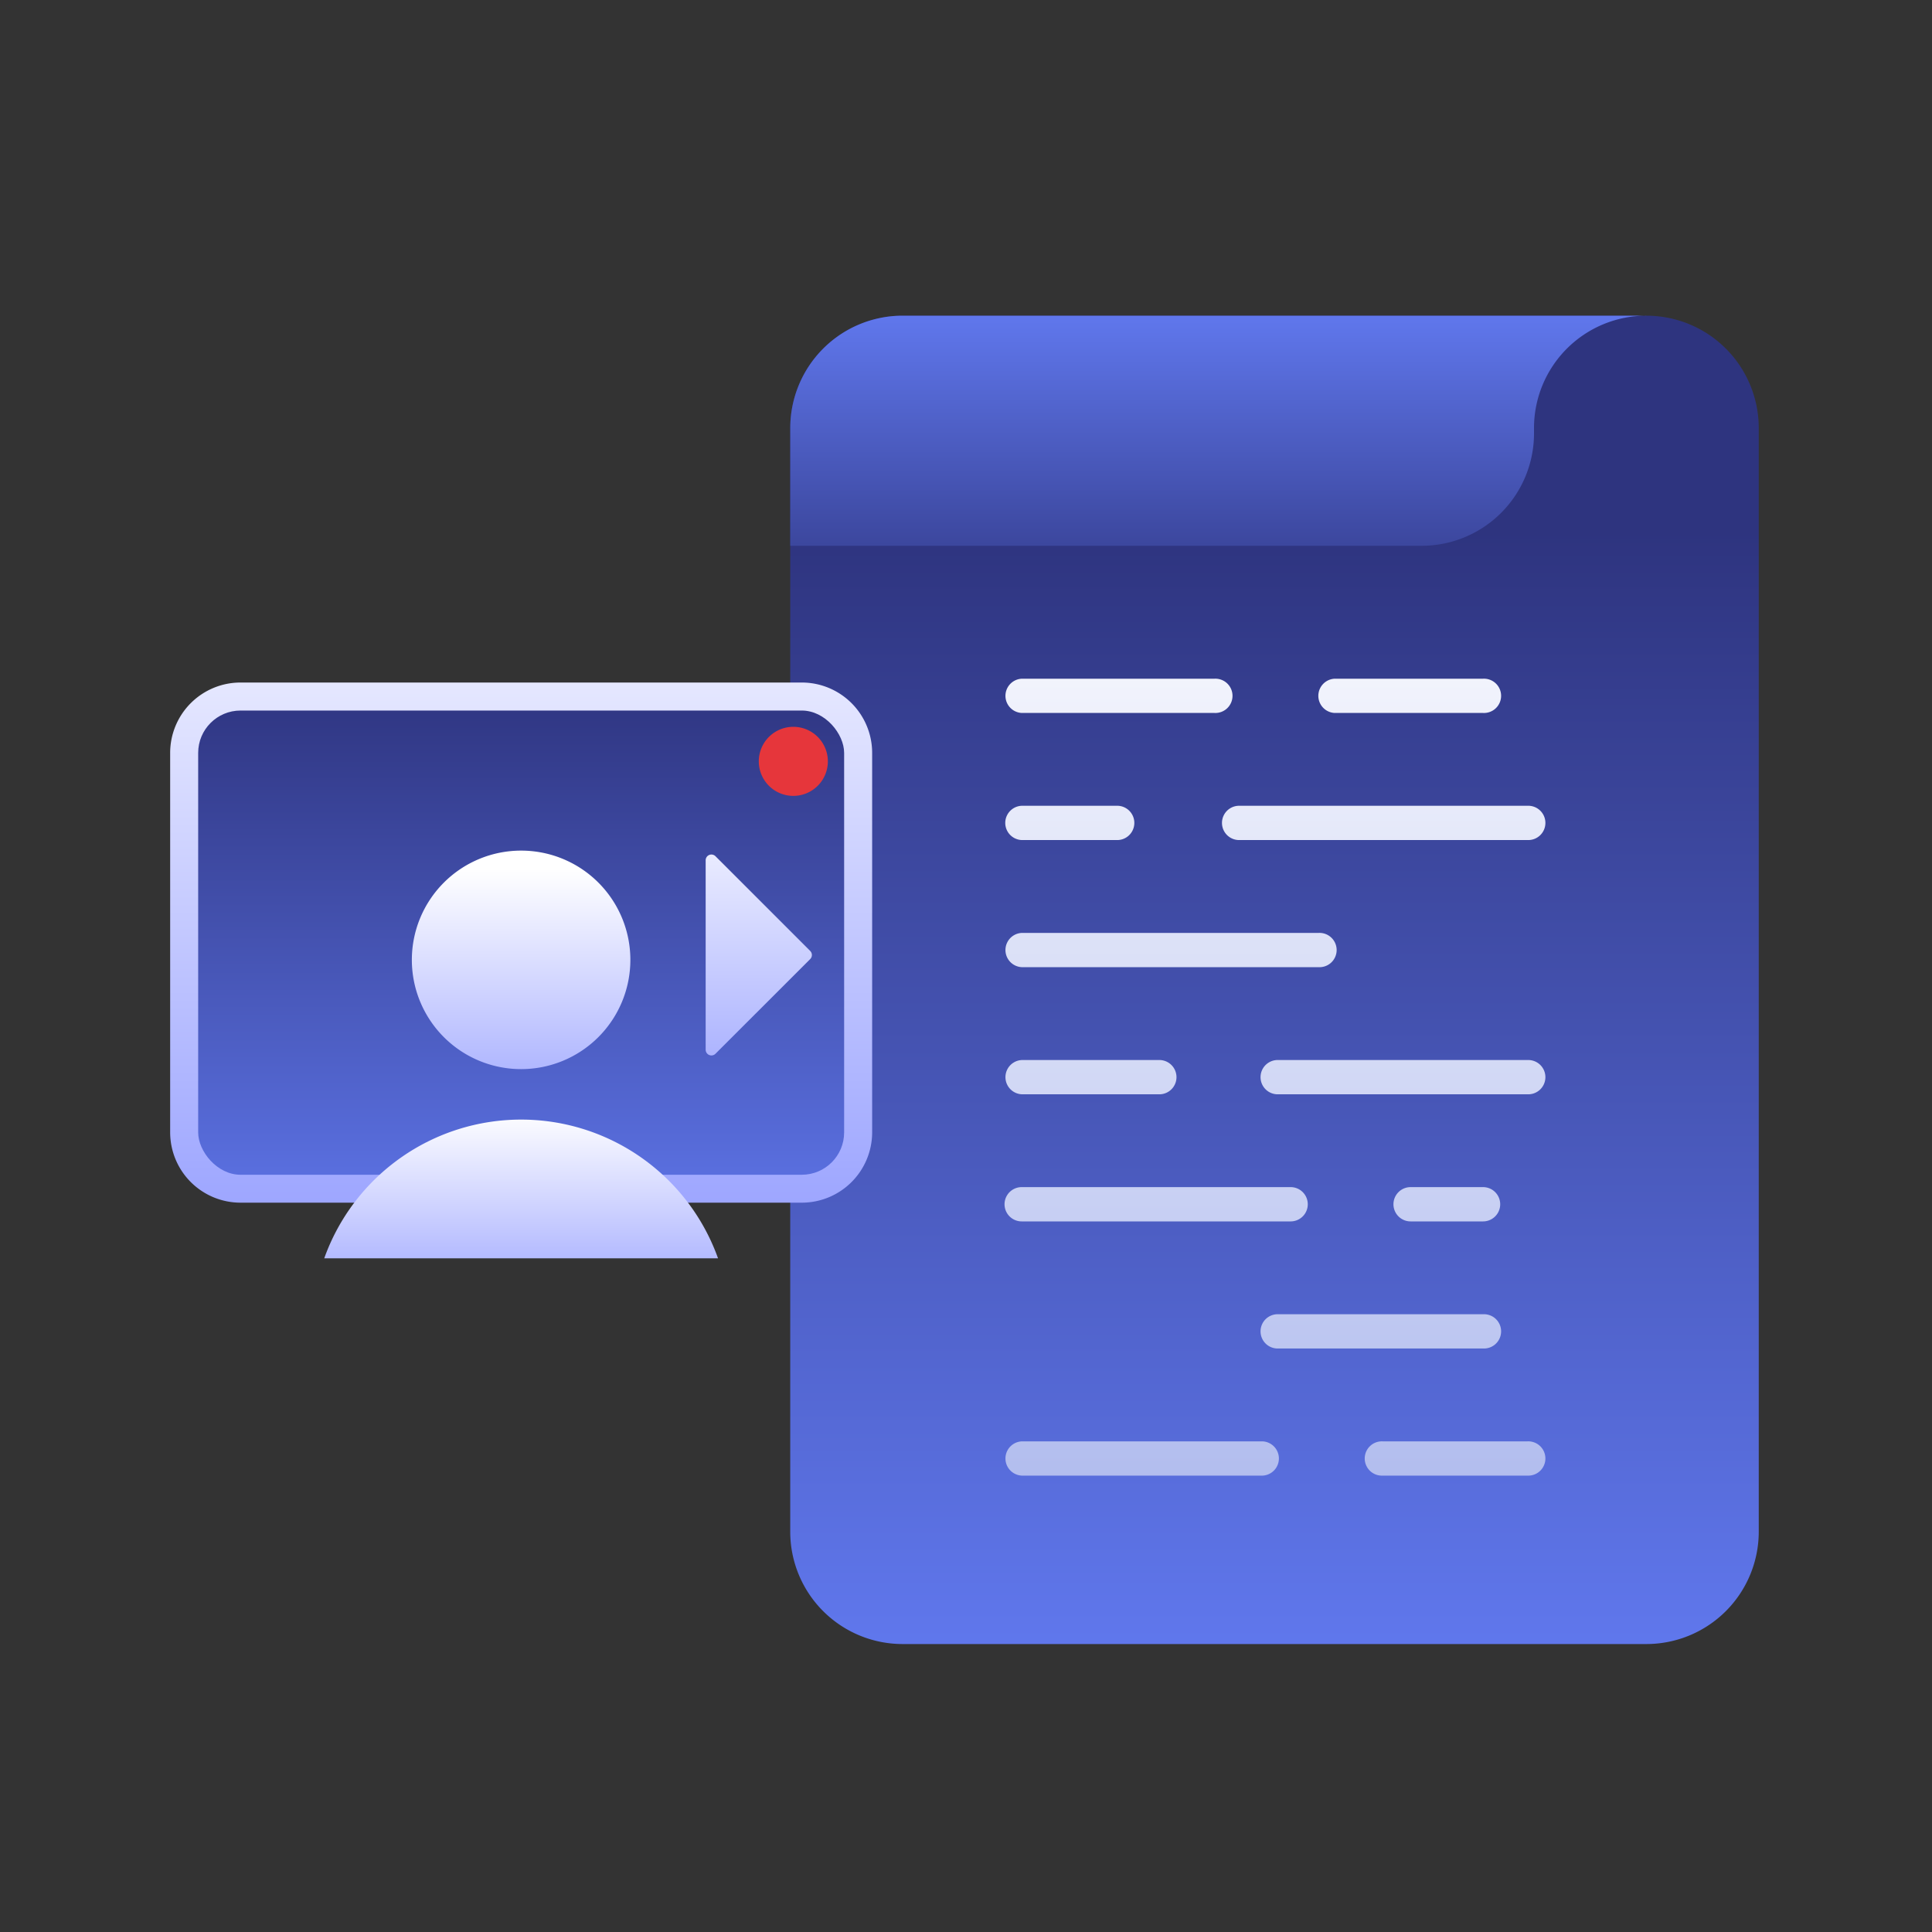 <svg xmlns="http://www.w3.org/2000/svg" xmlns:xlink="http://www.w3.org/1999/xlink" viewBox="0 0 400 400">
  <rect x="0" y="0" width="400" height="400" fill="#333333" stroke="none"/>
  <defs>
    <style>
      .a {
        fill: url(#a);
      }

      .b {
        fill: url(#b);
      }

      .c {
        fill: url(#c);
      }

      .d {
        fill: url(#d);
      }

      .e {
        fill: url(#e);
      }

      .f {
        fill: url(#f);
      }

      .g {
        fill: url(#g);
      }

      .h {
        fill: url(#h);
      }

      .i {
        fill: url(#i);
      }

      .j {
        fill: url(#j);
      }

      .k {
        fill: url(#k);
      }

      .l {
        fill: url(#m);
      }

      .m {
        fill: url(#n);
      }

      .n {
        fill: url(#o);
      }

      .o {
        fill: url(#p);
      }

      .p {
        fill: url(#q);
      }

      .q {
        fill: url(#r);
      }

      .r {
        fill: url(#s);
      }

      .s {
        fill: #e6363b;
      }

      .t {
        fill: url(#t);
      }
    </style>
    <linearGradient id="a" x1="263.88" y1="360.32" x2="263.88" y2="91.09" gradientUnits="userSpaceOnUse">
      <stop offset="0" stop-color="#647df6"/>
      <stop offset="0.93" stop-color="#2e347f"/>
    </linearGradient>
    <linearGradient id="b" x1="252.24" y1="59.54" x2="252.24" y2="136.94" xlink:href="#a"/>
    <linearGradient id="c" x1="231.49" y1="380.18" x2="231.49" y2="104.07" gradientUnits="userSpaceOnUse">
      <stop offset="0" stop-color="#96a5e8"/>
      <stop offset="1" stop-color="#fff"/>
    </linearGradient>
    <linearGradient id="d" x1="291.68" y1="380.18" x2="291.68" y2="104.07" xlink:href="#c"/>
    <linearGradient id="e" x1="221.51" y1="380.18" x2="221.51" y2="104.07" xlink:href="#c"/>
    <linearGradient id="f" x1="286.29" y1="380.18" x2="286.29" y2="104.07" xlink:href="#c"/>
    <linearGradient id="g" x1="242.27" y1="380.18" x2="242.27" y2="104.07" xlink:href="#c"/>
    <linearGradient id="h" x1="225.69" y1="380.18" x2="225.69" y2="104.07" xlink:href="#c"/>
    <linearGradient id="i" x1="290.47" y1="380.18" x2="290.47" y2="104.07" xlink:href="#c"/>
    <linearGradient id="j" x1="239.37" y1="380.18" x2="239.37" y2="104.07" xlink:href="#c"/>
    <linearGradient id="k" x1="299.57" y1="380.18" x2="299.57" y2="104.07" xlink:href="#c"/>
    <linearGradient id="m" x1="285.89" y1="380.18" x2="285.89" y2="104.07" xlink:href="#c"/>
    <linearGradient id="n" x1="236.47" y1="380.18" x2="236.47" y2="104.07" xlink:href="#c"/>
    <linearGradient id="o" x1="301.26" y1="380.18" x2="301.26" y2="104.07" xlink:href="#c"/>
    <linearGradient id="p" x1="107.9" y1="102.06" x2="107.9" y2="310.7" gradientUnits="userSpaceOnUse">
      <stop offset="0" stop-color="#fff"/>
      <stop offset="1" stop-color="#7581ff"/>
    </linearGradient>
    <linearGradient id="q" x1="107.9" y1="268.78" x2="107.9" y2="131.45" xlink:href="#a"/>
    <linearGradient id="r" x1="107.9" y1="179.85" x2="107.9" y2="252.7" xlink:href="#p"/>
    <linearGradient id="s" x1="107.9" y1="229.85" x2="107.9" y2="286.28" xlink:href="#p"/>
    <linearGradient id="t" x1="157.11" y1="162.07" x2="157.11" y2="257.28" xlink:href="#p"/>
  </defs>
  <g>
    <path class="a" d="M340.87,65.36h-154a23.26,23.26,0,0,0-23.26,23.26v228.5a23.26,23.26,0,0,0,23.26,23.26h154a23.26,23.26,0,0,0,23.26-23.26V88.62A23.26,23.26,0,0,0,340.87,65.36Z"/>
    <path class="b" d="M163.62,88.62V113H294.34A23.26,23.26,0,0,0,317.6,89.76V88.62a23.26,23.26,0,0,1,23.27-23.26h-154A23.26,23.26,0,0,0,163.62,88.62Z"/>
  </g>
  <g>
    <path class="c" d="M251.44,147.61H211.53a3.55,3.55,0,0,1,0-7.09h39.91a3.55,3.55,0,1,1,0,7.09Z"/>
    <path class="d" d="M307.05,147.61H276.31a3.55,3.55,0,0,1,0-7.09h30.74a3.55,3.55,0,1,1,0,7.09Z"/>
    <path class="e" d="M231.49,173.92h-20a3.55,3.55,0,0,1,0-7.09h20a3.55,3.55,0,0,1,0,7.09Z"/>
    <path class="f" d="M316.22,173.92H256.36a3.55,3.55,0,0,1,0-7.09h59.86a3.55,3.55,0,1,1,0,7.09Z"/>
    <path class="g" d="M273,200.24H211.53a3.55,3.55,0,0,1,0-7.09H273a3.55,3.55,0,1,1,0,7.09Z"/>
    <path class="h" d="M239.84,226.56H211.53a3.55,3.55,0,0,1,0-7.09h28.31a3.55,3.55,0,1,1,0,7.09Z"/>
    <path class="i" d="M316.22,226.56h-51.5a3.55,3.55,0,1,1,0-7.09h51.5a3.55,3.55,0,1,1,0,7.09Z"/>
    <path class="j" d="M267.21,252.88H211.53a3.55,3.55,0,0,1,0-7.1h55.68a3.55,3.55,0,1,1,0,7.1Z"/>
    <path class="k" d="M307.05,252.88h-15a3.55,3.55,0,1,1,0-7.1h15a3.55,3.55,0,1,1,0,7.1Z"/>
    <path class="h" d="M239.84,279.19H211.53a3.55,3.55,0,0,1,0-7.09h28.31a3.55,3.55,0,1,1,0,7.09Z"/>
    <path class="l" d="M307.05,279.19H264.72a3.55,3.55,0,1,1,0-7.09h42.33a3.55,3.55,0,1,1,0,7.09Z"/>
    <path class="m" d="M261.42,305.51H211.53a3.55,3.55,0,0,1,0-7.09h49.89a3.55,3.55,0,0,1,0,7.09Z"/>
    <path class="n" d="M316.22,305.51H286.29a3.55,3.55,0,1,1,0-7.09h29.93a3.55,3.55,0,1,1,0,7.09Z"/>
  </g>
  <path class="o" d="M166,249a14.57,14.57,0,0,0,14.57-14.57V155.89A14.57,14.57,0,0,0,166,141.31H49.8a14.57,14.57,0,0,0-14.57,14.58v78.56A14.57,14.57,0,0,0,49.8,249H166Z"/>
  <rect class="p" x="41.03" y="147.11" width="133.74" height="96.11" rx="8.77"/>
  <path class="q" d="M130.51,198.72a22.62,22.62,0,1,1-22.61-22.61A22.61,22.61,0,0,1,130.51,198.72Z"/>
  <path class="r" d="M67.13,260.52h81.53a43.29,43.29,0,0,0-81.53,0Z"/>
  <path class="s" d="M171.4,157.63a7.15,7.15,0,1,1-7.15-7.15A7.15,7.15,0,0,1,171.4,157.63Z"/>
  <path class="t" d="M146.1,178.09v39.27a1.19,1.19,0,0,0,2,.84l19.64-19.63a1.19,1.19,0,0,0,0-1.69l-19.64-19.64A1.19,1.19,0,0,0,146.1,178.09Z"/>
</svg>
